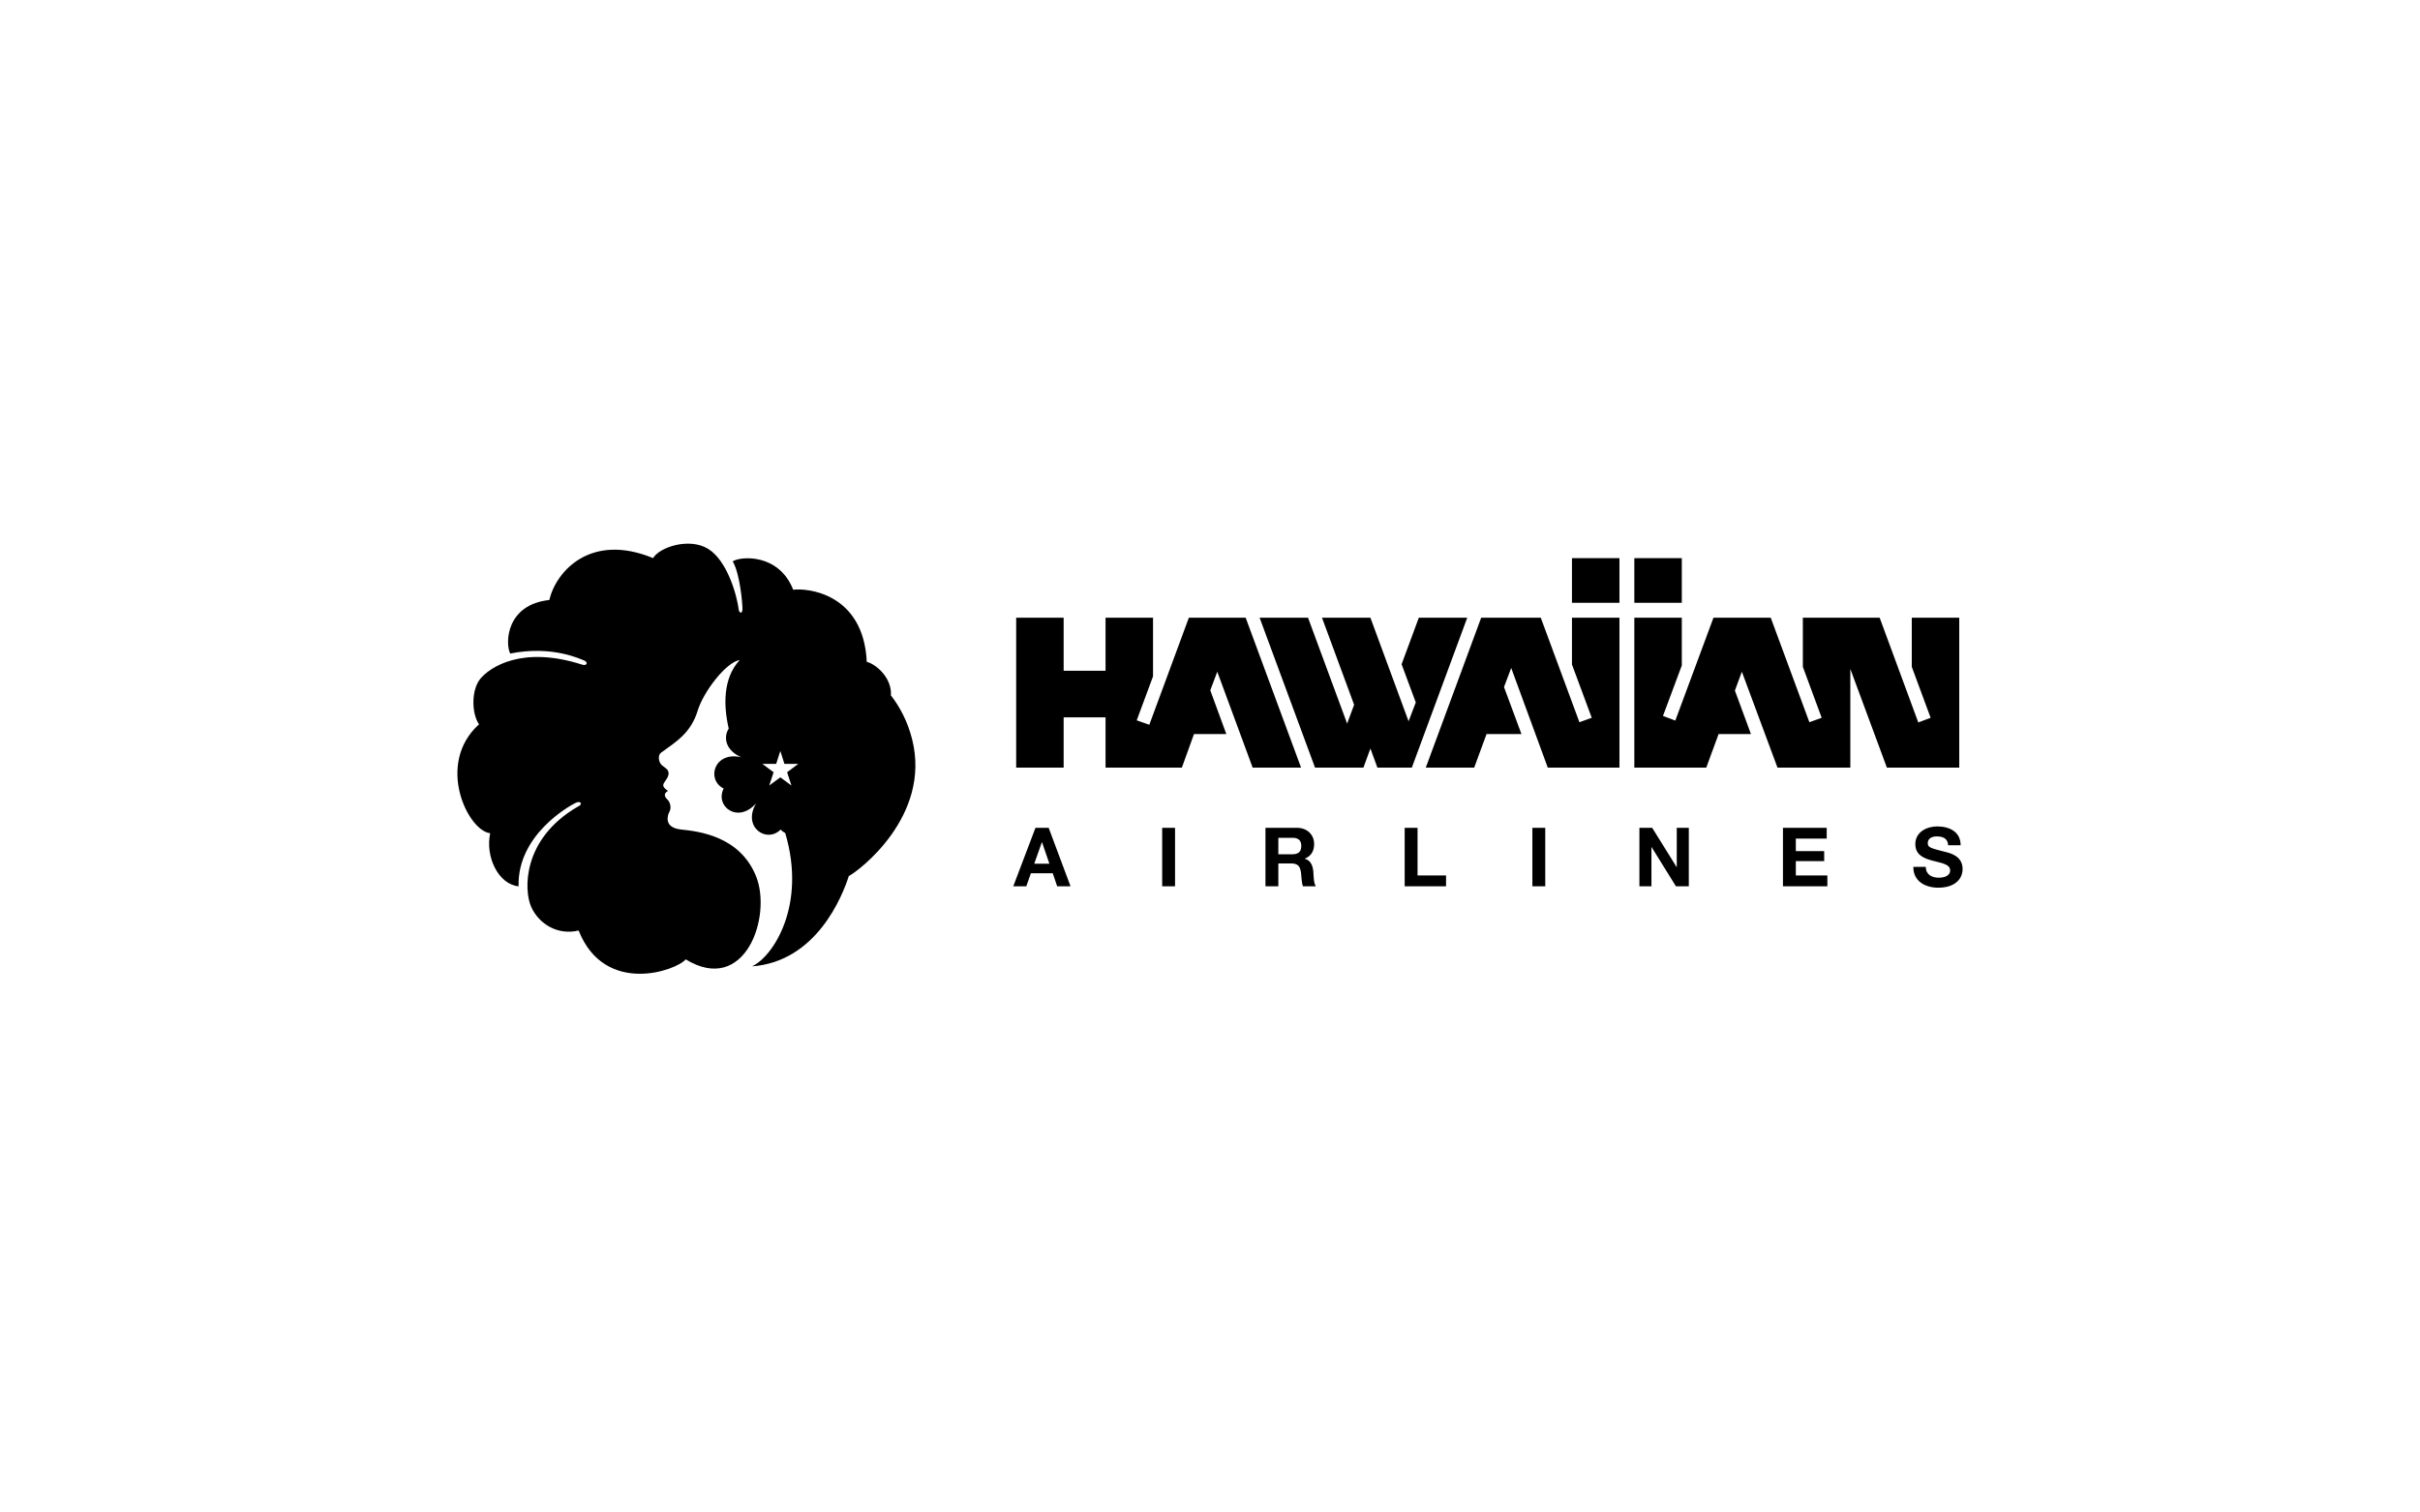 <?xml version="1.0" encoding="UTF-8"?> <svg xmlns="http://www.w3.org/2000/svg" xmlns:xlink="http://www.w3.org/1999/xlink" width="800px" height="500px" viewBox="0 0 800 500"> <!-- Generator: Sketch 51.2 (57519) - http://www.bohemiancoding.com/sketch --> <title>Artboard</title> <desc>Created with Sketch.</desc> <defs></defs> <g id="Artboard" stroke="none" stroke-width="1" fill="none" fill-rule="evenodd"> <path d="M335.926,204.202 L351.62,204.202 L351.62,221.745 L365.471,221.745 L365.471,204.202 L381.165,204.202 L381.165,223.593 L375.779,238.133 L379.936,239.596 L393.013,204.202 L411.79,204.202 L430.098,253.75 L414.096,253.75 L402.402,222.053 L400.093,228.207 L405.399,242.673 L394.707,242.673 L390.705,253.75 L365.471,253.75 L365.471,237.133 L351.62,237.133 L351.62,253.75 L335.926,253.75 L335.926,204.202 Z M416.402,204.202 L432.407,204.202 L445.335,239.21 L447.641,232.979 L437.024,204.202 L453.027,204.202 L465.646,238.441 L468.029,232.21 L463.338,219.59 L469.032,204.202 L485.037,204.202 L466.726,253.75 L455.335,253.75 L453.027,247.444 L450.721,253.75 L434.718,253.75 L416.402,204.202 Z M471.338,253.75 L487.343,253.75 L491.42,242.673 L502.963,242.673 L497.191,227.133 L499.574,220.822 L511.657,253.75 L535.356,253.75 L535.356,204.202 L519.657,204.202 L519.657,219.668 L526.197,237.287 L522.12,238.75 L509.346,204.202 L489.649,204.202 L471.338,253.75 Z M519.657,184.508 L535.356,184.508 L535.356,199.279 L519.657,199.279 L519.657,184.508 Z M540.279,184.508 L555.971,184.508 L555.971,199.279 L540.279,199.279 L540.279,184.508 Z M540.279,204.202 L555.971,204.202 L555.971,219.976 L549.745,236.673 L553.822,238.21 L566.439,204.202 L585.367,204.202 L598.141,238.75 L602.213,237.287 L595.984,220.439 L595.984,204.202 L621.375,204.202 L634.144,238.827 L638.226,237.287 L631.992,220.439 L631.992,204.202 L647.686,204.202 L647.686,253.75 L623.761,253.75 L611.678,221.13 L611.678,253.75 L587.596,253.75 L575.824,222.053 L573.519,228.285 L578.827,242.673 L568.133,242.673 L564.056,253.75 L540.279,253.75 L540.279,204.202 Z M344.473,278.426 L344.418,278.426 L341.899,285.521 L346.91,285.521 L348.019,288.689 L340.787,288.689 L339.271,292.995 L334.965,292.995 L342.306,273.657 L346.665,273.657 L353.896,292.995 L349.481,292.995 L348.019,288.689 L346.91,285.521 L344.473,278.426 Z M384.191,273.657 L388.444,273.657 L388.444,292.995 L384.191,292.995 L384.191,273.657 Z M422.593,276.96 L427.247,276.96 C429.144,276.96 430.178,277.771 430.178,279.641 C430.178,281.593 429.144,282.404 427.247,282.404 L422.593,282.404 L422.593,285.439 L426.843,285.439 C428.984,285.439 429.769,286.332 430.069,288.364 C430.282,289.907 430.231,291.777 430.745,292.997 L435,292.997 C434.242,291.912 434.269,289.636 434.184,288.415 C434.048,286.468 433.452,284.436 431.367,283.896 L431.367,283.84 C433.508,282.973 434.426,281.269 434.426,278.995 C434.426,276.069 432.234,273.66 428.763,273.66 L418.338,273.66 L418.338,292.997 L422.593,292.997 L422.593,276.96 Z M464.356,273.657 L468.612,273.657 L468.612,289.418 L478.035,289.418 L478.035,292.995 L464.356,292.995 L464.356,273.657 Z M506.572,273.657 L510.827,273.657 L510.827,292.995 L506.572,292.995 L506.572,273.657 Z M541.952,273.657 L546.176,273.657 L554.247,286.628 L554.301,286.628 L554.301,273.657 L558.285,273.657 L558.285,292.995 L554.029,292.995 L545.989,280.045 L545.931,280.045 L545.931,292.995 L541.952,292.995 L541.952,273.657 Z M589.41,273.657 L603.87,273.657 L603.87,277.231 L593.662,277.231 L593.662,281.375 L603.035,281.375 L603.035,284.678 L593.662,284.678 L593.662,289.418 L604.088,289.418 L604.088,292.995 L589.41,292.995 L589.41,273.657 Z M636.633,286.574 C636.633,289.146 638.638,290.149 640.912,290.149 C642.399,290.149 644.673,289.718 644.673,287.739 C644.673,285.657 641.774,285.303 638.934,284.545 C636.061,283.787 633.162,282.676 633.162,279.045 C633.162,275.093 636.902,273.197 640.399,273.197 C644.431,273.197 648.144,274.957 648.144,279.426 L644.024,279.426 C643.888,277.098 642.237,276.5 640.205,276.5 C638.848,276.5 637.279,277.072 637.279,278.697 C637.279,280.184 638.199,280.375 643.051,281.622 C644.457,281.976 648.79,282.87 648.79,287.253 C648.79,290.801 646,293.455 640.745,293.455 C636.471,293.455 632.46,291.34 632.511,286.577 L636.633,286.577 L636.633,286.574 Z M240.901,240.865 C239.161,233.305 238.928,224.222 244.549,218.18 C239.892,218.967 232.517,228.811 230.678,234.822 C228.37,242.362 223.598,245.133 218.521,248.827 C217.444,249.596 217.598,251.904 218.83,252.981 L220.215,254.061 C221.293,254.981 221.293,256.213 220.215,257.755 C219.138,259.293 218.524,259.907 220.83,261.449 C220.83,261.449 218.524,259.907 220.83,261.449 C219.293,262.37 219.598,263.293 220.676,264.37 C221.753,265.449 221.907,267.295 221.29,268.375 C220.676,269.449 219.29,273.606 225.136,274.218 C230.984,274.835 244.527,276.375 249.91,289.609 C255.295,302.84 246.37,329.154 226.676,317.149 C223.596,320.848 199.899,329.309 191.282,307.612 C184.202,309.306 178.048,305.301 175.588,299.763 C173.125,294.226 172.665,277.298 190.976,266.681 C192.822,265.912 192.053,264.524 190.207,265.449 C188.362,266.375 170.973,275.912 171.434,292.995 C164.816,292.378 160.354,283.298 162.045,275.447 C154.66,274.678 143.886,252.519 158.351,239.439 C155.888,235.899 155.737,228.053 158.811,224.359 C161.891,220.665 172.505,213.279 192.511,219.742 C194.205,220.202 194.359,218.819 193.128,218.356 C191.896,217.894 182.508,213.279 168.66,216.048 C166.965,212.662 167.274,199.891 181.585,198.351 C183.894,188.657 195.436,176.037 215.902,184.503 C217.902,180.963 227.75,177.577 234.061,181.423 C240.37,185.271 243.601,196.657 244.215,201.582 C244.524,202.968 245.447,202.814 245.447,201.274 C245.447,199.734 244.676,189.734 242.215,185.577 C244.678,183.886 257.449,182.809 262.221,194.965 C266.529,194.351 285.457,195.888 286.535,218.816 C288.997,219.279 294.774,223.59 294.537,229.742 L294.39,229.707 C297.571,233.788 300.079,238.655 301.524,244.364 C307.987,269.91 283.673,288.069 280.596,289.606 C278.441,296.375 269.824,317.92 248.588,319.46 C255.493,316.339 266.723,299.354 259.58,275.385 C259.043,275.112 258.524,274.737 258.043,274.253 C258.043,274.253 262.652,278.894 258.043,274.253 C253.434,278.891 245.271,273.441 249.979,265.527 C243.902,272.452 236.239,266.503 239.229,260.686 C233.391,257.737 236.051,248.29 245.035,250.319 C239.765,248.053 239.096,243.628 240.901,240.865 Z M259.311,252.529 L257.963,248.258 L256.58,252.529 L252.024,252.529 L255.739,255.29 L254.295,259.673 L257.963,256.971 L261.63,259.673 L260.202,255.29 L263.886,252.529 L259.311,252.529 Z" id="Combined-Shape" fill="#000000" fill-rule="nonzero"></path> </g> </svg> 